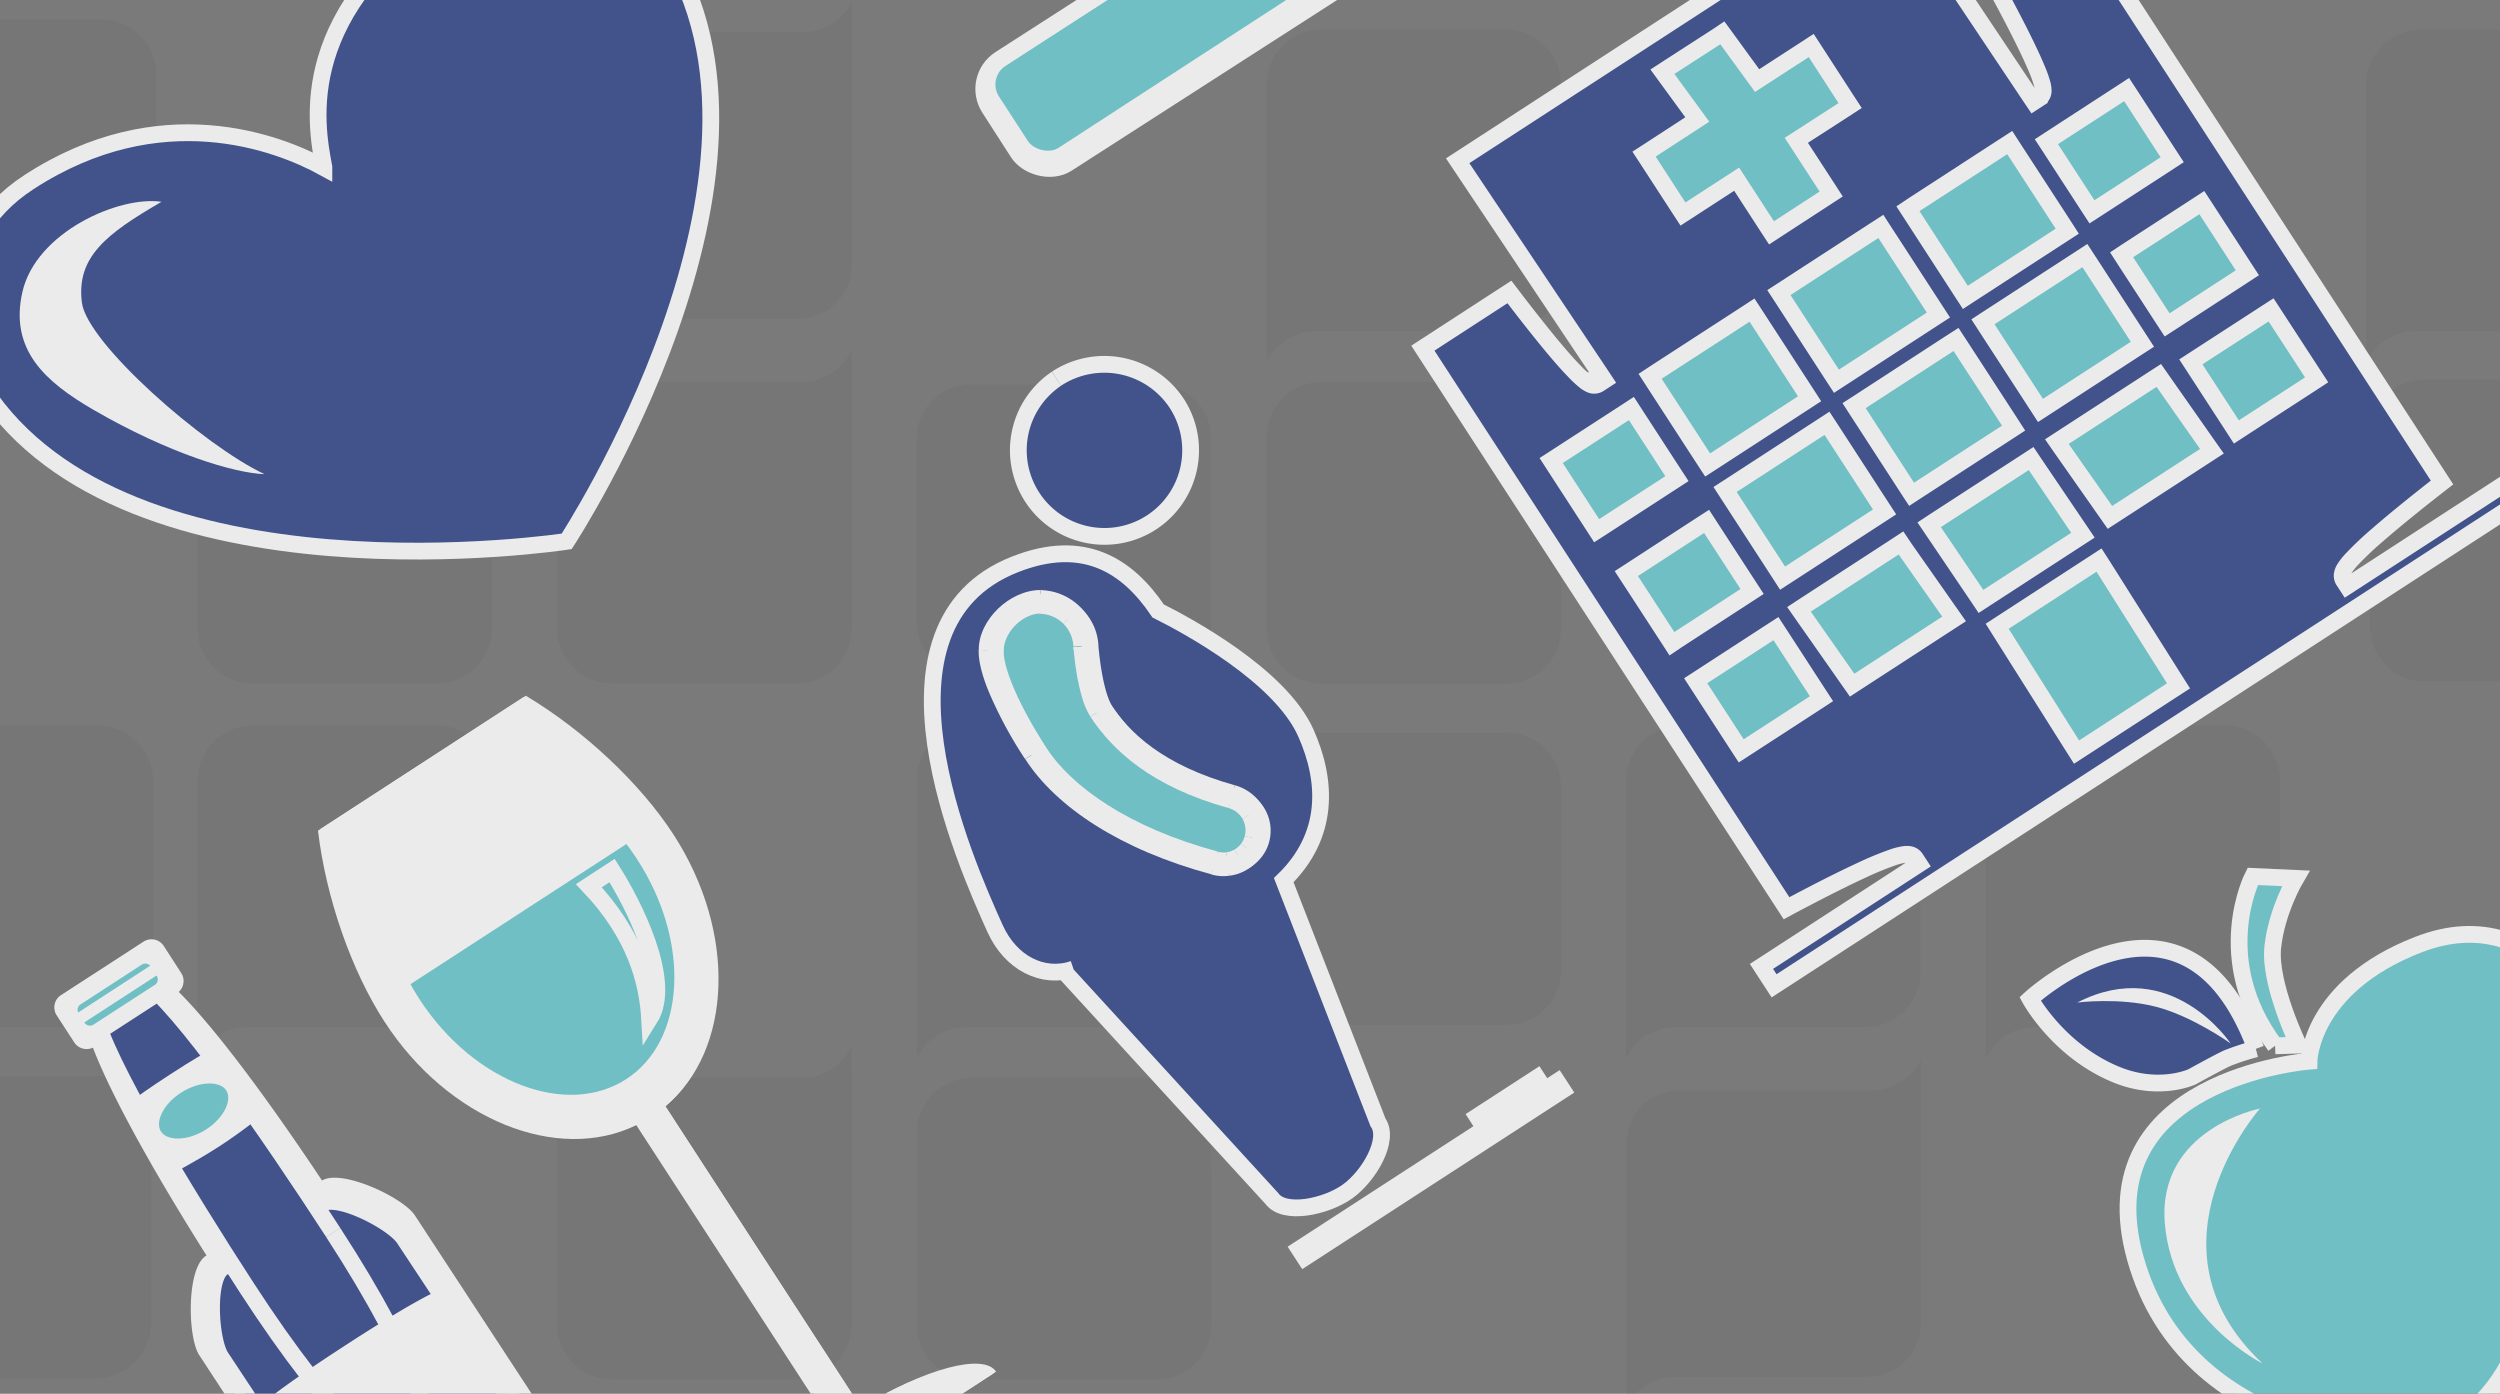 <svg id="Layer_1" data-name="Layer 1" xmlns="http://www.w3.org/2000/svg" xmlns:xlink="http://www.w3.org/1999/xlink" width="824.19" height="459.49" viewBox="0 0 824.19 459.49">
  <rect x="0" y="0" width="824.19" height="459.49" fill="#808080" stroke="none"/>
  <defs>
    <style>
      .cls-1 {
        fill: #fff;
      }

      .cls-2 {
        fill: #010101;
      }

      .cls-3, .cls-4 {
        fill: #555556;
      }

      .cls-3 {
        fill-opacity: 0.24;
        opacity: 0.6;
      }

      .cls-4 {
        opacity: 0.08;
        isolation: isolate;
      }

      .cls-5 {
        opacity: 0.85;
      }

      .cls-6, .cls-9 {
        fill: #6fcbd2;
      }

      .cls-6, .cls-7, .cls-8 {
        stroke: #fff;
      }

      .cls-6, .cls-7 {
        stroke-width: 5.53px;
      }

      .cls-7 {
        fill: #374c8d;
      }

      .cls-8 {
        fill: none;
        stroke-width: 4.91px;
      }

      .cls-10 {
        mask: url(#mask);
      }
    </style>
    <mask id="mask" x="312.31" y="179.32" width="112.67" height="130.19" maskUnits="userSpaceOnUse">
      <g id="path-13-outside-1">
        <rect class="cls-1" x="312.31" y="179.32" width="112.67" height="130.19"/>
        <path class="cls-2" d="M400.39,284.53a11.15,11.15,0,0,0,11.86-4,10.91,10.91,0,0,0,1.91-4,11.46,11.46,0,0,0-8.06-13.91c-24.72-6.85-36.66-18.35-43.34-28.48-3.87-5.95-4.94-20.79-5-21a1.34,1.34,0,0,1,0-.2A15.12,15.12,0,0,0,343,198.41c-7.87-.07-16.71,8.1-16.47,16.13-.19,5,3.61,16.48,14.67,33.61,9.41,14.65,29.67,28.41,59.16,36.38"/>
      </g>
    </mask>
  </defs>
  <title>Explore topics</title>
  <rect class="cls-3" x="-140.89" width="1354" height="550"/>
  <path class="cls-4" d="M633.3,349.27a18,18,0,0,1-16.24,10.1H553.14a17.71,17.71,0,0,0-17,17.44V464l.32-.54a18.1,18.1,0,0,1,16-9.56h63.84a17.71,17.71,0,0,0,17-17.44Z"/>
  <path class="cls-4" d="M399.35,344.68a17.89,17.89,0,0,1-16.24,10.64H321.24l-.63-.08-.87.08h-.55a18.27,18.27,0,0,0-17,18.35V437a18.25,18.25,0,0,0,18,17.82h61.79a18.29,18.29,0,0,0,17.42-18.36v-46.2h0Z"/>
  <path class="cls-4" d="M280.8,344.68a17.88,17.88,0,0,1-16.23,10.64H202.69l-.63-.08-.86.08h-.56a18.27,18.27,0,0,0-17,18.35V437a18.23,18.23,0,0,0,18,17.82h61.8a18.29,18.29,0,0,0,17.41-18.36v-46.2h0Z"/>
  <path class="cls-4" d="M733.79,239.21H672a18.29,18.29,0,0,0-17.42,18.36v46.19h0v45.51a17.91,17.91,0,0,1,16.24-10.63h61.87l.63.08.87-.08h.55a18.27,18.27,0,0,0,17-18.35V257A18.23,18.23,0,0,0,733.79,239.21Z"/>
  <path class="cls-4" d="M615.24,239.21H553.45A18.28,18.28,0,0,0,536,257.57v46.19h0v45.51a17.89,17.89,0,0,1,16.23-10.63h61.88l.63.08.86-.08h.56a18.27,18.27,0,0,0,17-18.35V257A18.21,18.21,0,0,0,615.24,239.21Z"/>
  <path class="cls-4" d="M381.38,239.13h-61.8a18.3,18.3,0,0,0-17.42,18.36v46.2h0v45.58l.24-.53a18,18,0,0,1,16-10.1h61.88l.63.08.86-.08h.56a18.27,18.27,0,0,0,17-18.35V257A18.24,18.24,0,0,0,381.38,239.13Z"/>
  <path class="cls-4" d="M144.29,239.13H82.49a18.3,18.3,0,0,0-17.42,18.36v46.2h0v45.58l.24-.53a18,18,0,0,1,16-10.1h61.87l.63.08.87-.08h.55a18.27,18.27,0,0,0,17-18.35V257A18.25,18.25,0,0,0,144.29,239.13Z"/>
  <path class="cls-4" d="M496.69,241.5H435.45a18,18,0,0,0-18,17.83v60.73a18,18,0,0,0,18,17.82h61.24a18,18,0,0,0,18-17.82V259.33A18,18,0,0,0,496.69,241.5Z"/>
  <path class="cls-4" d="M751.76,115.3l-.24.54a18,18,0,0,1-16,10.09H673.65l-.63-.08-.87.08h-.55a18.28,18.28,0,0,0-17,18.36v63.33a18.24,18.24,0,0,0,18,17.82h61.8a18.29,18.29,0,0,0,17.42-18.36V160.89h0V115.3Z"/>
  <path class="cls-4" d="M514.67,115.3l-.24.54a18,18,0,0,1-16,10.09H436.55l-.63-.08-.86.08h-.56a18.28,18.28,0,0,0-17,18.36v63.33a18.23,18.23,0,0,0,18,17.82h61.8a18.29,18.29,0,0,0,17.42-18.36V160.89h0Z"/>
  <path class="cls-4" d="M162.26,115.22A17.9,17.9,0,0,1,146,125.85H84.15l-.63-.07-.87.07H82.1a18.28,18.28,0,0,0-17,18.36v63.33a18.24,18.24,0,0,0,18,17.82h61.8A18.29,18.29,0,0,0,162.26,207v-46.2h0Z"/>
  <path class="cls-4" d="M280.8,115.22a17.87,17.87,0,0,1-16.23,10.63H202.69l-.63-.07-.86.07h-.56a18.28,18.28,0,0,0-17,18.36v63.33a18.23,18.23,0,0,0,18,17.82h61.8A18.28,18.28,0,0,0,280.8,207v-46.2h0Z"/>
  <path class="cls-4" d="M381.38,126.7H320.14a18,18,0,0,0-18,17.82v60.73a18,18,0,0,0,18,17.82h61.24a18,18,0,0,0,18-17.82V144.52A17.93,17.93,0,0,0,381.38,126.7Z"/>
  <path class="cls-4" d="M496.69,9.75H434.9A18.28,18.28,0,0,0,417.48,28.1V74.3h0v45.51a17.9,17.9,0,0,1,16.24-10.63h61.87l.63.08.87-.08h.55a18.28,18.28,0,0,0,17-18.36V27.49A18.23,18.23,0,0,0,496.69,9.75Z"/>
  <path class="cls-4" d="M615.24,9.75H553.45A18.28,18.28,0,0,0,536,28.1V74.3h0v45.51a17.89,17.89,0,0,1,16.23-10.63h61.88l.63.08.86-.08h.56a18.28,18.28,0,0,0,17-18.36V27.49A18.21,18.21,0,0,0,615.24,9.75Z"/>
  <path class="cls-4" d="M280.8.49a17.92,17.92,0,0,1-16.23,10.1H200.64a17.7,17.7,0,0,0-17,17.44v87.19l.31-.53a18.13,18.13,0,0,1,16-9.56h63.85a17.7,17.7,0,0,0,17-17.44Z"/>
  <path class="cls-4" d="M859.27,357.7H798.79c-9.73,0-17.75,8.3-17.75,18.41v62.75c0,10.12,8,18.41,17.75,18.41h60.48C869,457.27,877,449,877,438.86V376.11C877,366,869.08,357.7,859.27,357.7Z"/>
  <path class="cls-4" d="M859.47,125.09H799c-9.73,0-17.74,8.3-17.74,18.42v62.75c0,10.11,8,18.41,17.74,18.41h60.49c9.73,0,17.74-8.3,17.74-18.41V143.51C877.21,133.39,869.28,125.09,859.47,125.09Z"/>
  <path class="cls-4" d="M49.79,344.3l-.23.54a18.05,18.05,0,0,1-16,10.09H-28.32l-.63-.08-.87.08h-.55a18.27,18.27,0,0,0-17,18.36v63.33a18.23,18.23,0,0,0,18,17.82H32.37a18.28,18.28,0,0,0,17.42-18.36V389.89h0Z"/>
  <path class="cls-4" d="M32.62,239.21H-29.17a18.28,18.28,0,0,0-17.42,18.36v46.19h0v45.51a17.89,17.89,0,0,1,16.23-10.63H31.52l.63.08.87-.08h.55a18.26,18.26,0,0,0,17-18.35V257A18.21,18.21,0,0,0,32.62,239.21Z"/>
  <path class="cls-4" d="M33.62,6.46H-28.17A18.28,18.28,0,0,0-45.59,24.82V71h0v45.51a17.89,17.89,0,0,1,16.23-10.63H32.52l.63.08.87-.08h.55a18.26,18.26,0,0,0,17-18.35V24.2A18.21,18.21,0,0,0,33.62,6.46Z"/>
  <path class="cls-4" d="M859.24,9.75H797.45A18.28,18.28,0,0,0,780,28.1V74.3h0v45.51a17.89,17.89,0,0,1,16.23-10.63h61.88l.63.08.86-.08h.56a18.28,18.28,0,0,0,17-18.36V27.49A18.21,18.21,0,0,0,859.24,9.75Z"/>
  <g class="cls-5">
    <g id="path-13-outside-1-2" data-name="path-13-outside-1">
      <path class="cls-2" d="M402,284.7a11.11,11.11,0,0,0,8.56-1.09,11.16,11.16,0,0,0,5.21-6.88,11.45,11.45,0,0,0-8.06-13.91C383,256,371.05,244.47,364.37,234.34c-3.87-6-4.94-20.8-5-21.06a1.21,1.21,0,0,1,0-.19,15.1,15.1,0,0,0-14.74-14.51c-7.88-.07-16.72,8.1-16.47,16.12-.2,5,3.6,16.48,14.66,33.62C352.26,263,372.51,276.73,402,284.7"/>
    </g>
    <g>
      <path class="cls-6" d="M750.05,344.78l7.7-.23s-9.68-20.09-8.49-32.09,7.59-22.88,7.59-22.88l-14.17-.65s-14,27.3,7.36,55.83"/>
      <path class="cls-7" d="M743.69,345.78a80.74,80.74,0,0,0-9.48,3.1c-3,1.4-11.56,6.13-11.56,6.13s-10.91,5.1-25.15-.81c-19-7.88-28.23-24.88-28.23-24.88s50.93-46.89,74.41,16.47"/>
      <path class="cls-1" d="M684.93,330.5s13.67-1.71,25.72,1.37S735.38,344,735.38,344s-19.53-29.41-50.47-13.53"/>
      <path class="cls-6" d="M826.58,450.53s-7.09,14.14-21.14,21-84.8,2.73-101.45-56.61,57.22-65.07,57.22-65.07.37-24.54,36-38.41c42-16.33,64.16,30.08,70.86,56s2.64,62.82-12.37,74.27-25.33,2.86-29.09,8.79"/>
      <path class="cls-1" d="M745.92,449.52s-29.52-14.59-32.21-46,31.36-38.06,31.36-38.06S704.66,410.91,745.92,449.52Z"/>
    </g>
    <g>
      <rect class="cls-6" x="313.35" y="-36.56" width="211.72" height="41" rx="11.71" ry="11.71" transform="matrix(0.84, -0.54, 0.54, 0.84, 76.38, 225.73)"/>
      <rect class="cls-8" x="315.31" y="-34.61" width="207.82" height="37.09" rx="9.76" ry="9.76" transform="translate(76.38 225.73) rotate(-33)"/>
    </g>
    <g>
      <path class="cls-9" d="M666.76,36.58,621.86-33.7,480.33,56.15l48.81,69.25-37.61,24.4L586,295.24l121.85-52.71,94.43-86.87-94.43-147Z"/>
      <path class="cls-7" d="M772.61,191.39l1.2,1.84,1.85-1.2L826,159.32l4.17,6.4L584.87,325l-4.16-6.4,50.16-32.57,1.84-1.2-1.2-1.84a3,3,0,0,0-2-1.28,5.49,5.49,0,0,0-1.71,0,19.6,19.6,0,0,0-3.75.93,107.38,107.38,0,0,0-10.6,4.39c-7.59,3.51-16.73,8.24-24.48,12.39L469.09,114.78l28.53-18.53c.68.89,1.61,2.12,2.72,3.56,2.39,3.11,5.61,7.24,8.91,11.31s6.73,8.12,9.53,11a36.11,36.11,0,0,0,3.77,3.55,8.08,8.08,0,0,0,1.71,1.06,3,3,0,0,0,2.84-.13l1.86-1.21-1.23-1.85L480.56,53l141.5-91.89,47.23,70.68,1.21,1.8,1.82-1.18a3,3,0,0,0,1.27-2.54,8.58,8.58,0,0,0-.27-2A36.44,36.44,0,0,0,671.61,23c-1.54-3.75-3.85-8.53-6.22-13.2s-4.84-9.3-6.71-12.74l-2.15-3.93,28.68-18.63L805.08,159.07c-7,5.44-15.08,11.9-21.42,17.43a108.34,108.34,0,0,0-8.36,7.92,20.14,20.14,0,0,0-2.39,3.05,5.6,5.6,0,0,0-.66,1.58A3,3,0,0,0,772.61,191.39ZM526,122.73h0C526,122.75,526,122.76,526,122.73ZM669.19,29.79Zm7.3,15.72-1.84,1.2,1.2,1.84L688.47,68l1.2,1.84,1.84-1.19,22.77-14.79,1.84-1.2-1.2-1.84L702.3,31.37l-1.2-1.84-1.84,1.2Zm24.79,37.27L699.44,84l1.19,1.84,12.62,19.43,1.2,1.84,1.84-1.19,22.77-14.79,1.84-1.2-1.2-1.84L727.09,68.64l-1.2-1.84L724.05,68Zm22.83,35.32-1.84,1.19,1.2,1.85,12.62,19.43,1.19,1.84,1.84-1.2,22.78-14.78,1.84-1.2-1.2-1.84L749.92,104l-1.2-1.84-1.84,1.19ZM560.87,223.22l-1.84,1.2,1.19,1.84,12.61,19.44,1.2,1.84,1.84-1.19,22.79-14.8,1.84-1.2-1.2-1.84-12.61-19.43-1.2-1.84-1.84,1.19ZM538,187.91l-1.84,1.19,1.2,1.84L550,210.38l1.19,1.84L553,211l22.78-14.8,1.85-1.2-1.2-1.84-12.62-19.43-1.19-1.84-1.85,1.19Zm-24.78-37.27-1.84,1.19,1.19,1.84,12.62,19.45,1.19,1.84,1.85-1.19L551,159l1.85-1.2-1.2-1.84-12.63-19.44-1.19-1.84-1.84,1.2Zm81.76,49-1.9,1.24,1.3,1.86,15,21.4,1.22,1.74,1.78-1.16,29.93-19.43,1.91-1.24-1.31-1.87-15-21.39L626.71,179l-1.77,1.16Zm-24.42-39.46-1.84,1.19,1.19,1.84,16.58,25.55,1.19,1.84,1.84-1.19,29.94-19.44,1.84-1.2-1.2-1.84-16.58-25.54-1.2-1.84-1.84,1.2ZM545.8,122.87,544,124.06l1.19,1.85,16.58,25.54,1.2,1.84,1.84-1.19,29.93-19.44,1.84-1.2-1.19-1.84-16.59-25.54-1.2-1.84-1.84,1.2Zm114.43,82.42-1.81,1.18,1.15,1.83,23.83,37.77,1.19,1.88,1.87-1.21,29.93-19.44,1.82-1.18-1.16-1.83-23.84-37.77L692,184.64l-1.86,1.21Zm-22.35-33.53L636,173l1.25,1.85,14.63,21.64,1.2,1.79,1.81-1.18,29.93-19.44,1.88-1.22-1.25-1.85-14.64-21.63-1.2-1.79-1.81,1.18Zm-24.79-39.22-1.84,1.19,1.19,1.84L629,161.12l1.2,1.84,1.84-1.2L662,142.33l1.84-1.2-1.19-1.84-16.59-25.54-1.2-1.84L643,113.1ZM588.3,95.27l-1.84,1.19,1.2,1.84,16.57,25.55,1.2,1.84,1.84-1.2,29.93-19.43,1.85-1.2-1.2-1.84L621.26,76.48l-1.19-1.84-1.84,1.19ZM608.11,36l1.84-1.2-1.2-1.84L598.32,16.85,597.12,15l-1.84,1.2-16,10.37L569.05,12.51l-1.23-1.68L566.08,12,550,22.38l-1.94,1.26,1.36,1.87,10.13,13.88L543.84,49.62,542,50.81l1.2,1.84,10.43,16.07,1.2,1.84,1.84-1.19,15.86-10.3,10.29,15.86,1.2,1.84,1.84-1.2,16-10.41,1.84-1.2-1.19-1.84-10.3-15.86ZM680,144.35l-1.91,1.24,1.3,1.87,15,21.39,1.21,1.73,1.78-1.15L727.31,150l1.91-1.24-1.31-1.86-15-21.4-1.21-1.73-1.78,1.15Zm-24.43-39.46-1.84,1.2,1.19,1.84,16.59,25.54,1.19,1.84,1.85-1.2,29.92-19.43,1.84-1.19-1.2-1.85L688.54,86.1l-1.2-1.84-1.84,1.2ZM630.79,67.62,629,68.82l1.2,1.84L646.73,96.2l1.2,1.84,1.84-1.2,29.92-19.43,1.84-1.19-1.19-1.85L663.75,48.84,662.56,47l-1.85,1.2Z"/>
    </g>
    <g>
      <path class="cls-7" d="M325.58,214.82c-.06-5.72,3.67-11.86,9.64-15.73a18.36,18.36,0,0,1,9.91-3.21,17.41,17.41,0,0,1,17.28,16.88h0v.11c.24,4,1.49,15.45,4.38,19.89,8.58,13,22.42,21.86,42.3,27.07a13.79,13.79,0,0,1,9.8,17,14.23,14.23,0,0,1-17.23,10c-28.52-7.29-50.86-20.77-61.25-37-9.71-14.94-15.23-28.06-14.91-35.08Z"/>
      <path class="cls-7" d="M351.64,321.19l67.65,73.92c4.07,5.66,17.78,2.78,24.91-2.28S458.33,375.7,454.28,370l-31.06-79.84c15.06-14.68,14.43-32.54,7.26-48.58-8.43-18.82-38.81-35.23-48.67-40.17-10.08-14.92-24.48-24.29-47.17-15.36-51.1,20.11-16.66,97.8-6.58,120.09,5.14,11.38,15.77,16.76,25.85,13.34"/>
      <path class="cls-7" d="M348.27,124.87a28.4,28.4,0,1,0,39.67,8.1,28.61,28.61,0,0,0-39.63-8.13"/>
      <path class="cls-1" d="M483.18,367.29l2.56,4L424.5,411l4.81,7.41L519,360.19l-4.82-7.4-4.1,2.66-2.57-3.95Z"/>
      <path class="cls-6" d="M402,284.7a11.11,11.11,0,0,0,8.56-1.09,11.16,11.16,0,0,0,5.21-6.88,11.45,11.45,0,0,0-8.06-13.91C383,256,371.05,244.47,364.37,234.34c-3.87-6-4.94-20.8-5-21.06a1.21,1.21,0,0,1,0-.19,15.1,15.1,0,0,0-14.74-14.51c-7.88-.07-16.72,8.1-16.47,16.12-.2,5,3.6,16.48,14.66,33.62C352.26,263,372.51,276.73,402,284.7"/>
      <g class="cls-10">
        <g>
          <polygon class="cls-1" points="414.16 276.56 410.38 275.59 410.38 275.6 414.16 276.56"/>
          <polygon class="cls-1" points="406.1 262.65 405.06 266.41 405.06 266.41 406.1 262.65"/>
          <polygon class="cls-1" points="362.76 234.17 359.48 236.29 359.49 236.31 359.5 236.32 362.76 234.17"/>
          <polygon class="cls-1" points="357.79 213.12 361.67 212.68 361.66 212.63 361.66 212.58 357.79 213.12"/>
          <polygon class="cls-1" points="357.48 213.33 361.39 213.36 361.39 213.27 361.39 213.17 357.48 213.33"/>
          <polygon class="cls-1" points="343.36 198.23 343.45 194.33 343.42 194.33 343.39 194.33 343.36 198.23"/>
          <polygon class="cls-1" points="326.56 214.54 330.46 214.69 330.47 214.55 330.47 214.42 326.56 214.54"/>
          <polygon class="cls-1" points="341.23 248.15 344.51 246.04 344.51 246.03 341.23 248.15"/>
          <path class="cls-1" d="M399.34,288.29a14.85,14.85,0,0,0,5.93.43l-1-7.74a7.2,7.2,0,0,1-2.85-.21Z"/>
          <path class="cls-1" d="M405.27,288.72a15,15,0,0,0,5.64-1.9L407,280.06a7.15,7.15,0,0,1-2.71.92Z"/>
          <path class="cls-1" d="M410.91,286.82a14.86,14.86,0,0,0,4.45-3.94l-6.22-4.71a7.17,7.17,0,0,1-2.14,1.89Z"/>
          <path class="cls-1" d="M415.36,282.88a14.84,14.84,0,0,0,2.58-5.35l-7.56-1.93a7.29,7.29,0,0,1-1.24,2.57Z"/>
          <path class="cls-1" d="M417.94,277.53A15.3,15.3,0,0,0,416.35,266l-6.75,3.91a7.62,7.62,0,0,1,.78,5.68Z"/>
          <path class="cls-1" d="M416.35,266a15.36,15.36,0,0,0-9.21-7.11l-2.08,7.52a7.63,7.63,0,0,1,4.54,3.5Z"/>
          <path class="cls-1" d="M407.14,258.89c-23.82-6.6-35-17.54-41.12-26.87l-6.52,4.3c7.21,10.93,19.94,23,45.56,30.09Z"/>
          <path class="cls-1" d="M366,232a18.42,18.42,0,0,1-1.92-4.72,58.28,58.28,0,0,1-1.42-6.46c-.74-4.35-1-7.87-1-8.18l-7.76.87c0-.05.3,4,1.07,8.61a69.26,69.26,0,0,0,1.62,7.33,26.32,26.32,0,0,0,2.88,6.8Z"/>
          <path class="cls-1" d="M361.66,213c0,.12,0,.25,0,.38l-7.81-.08a6.33,6.33,0,0,0,.05.76Z"/>
          <path class="cls-1" d="M361.68,212.77A19,19,0,0,0,356,200l-5.48,5.57a11.26,11.26,0,0,1,3.34,7.54Z"/>
          <path class="cls-1" d="M356,200a19,19,0,0,0-12.9-5.45l-.18,7.8a11.22,11.22,0,0,1,7.6,3.22Z"/>
          <path class="cls-1" d="M343.07,194.51c-5.22,0-10.34,2.58-14,6.11s-6.56,8.58-6.39,14l7.81-.24c-.08-2.58,1.34-5.62,4-8.16s5.89-4,8.54-3.95Z"/>
          <path class="cls-1" d="M322.66,214.38c-.13,3.33,1,8.09,3.4,13.87a138,138,0,0,0,11.89,22l6.56-4.24a130.78,130.78,0,0,1-11.22-20.73c-2.25-5.5-2.89-9-2.82-10.61Z"/>
          <path class="cls-1" d="M338,250.26c10.12,15.76,31.4,29.93,61.42,38l2-7.54c-29-7.82-48.19-21.18-56.9-34.72Z"/>
        </g>
      </g>
    </g>
    <g>
      <path class="cls-7" d="M9.61,60c43.12-28,82-13.07,97.17-4.74l0-.16C104,40.42,97,3.19,150.63-31.62c35.15-22.83,59.13-.32,68.42,14C267,56.17,186.82,178.47,186.82,178.47S41.72,200.76-5.43,128.16C-15.11,113.25-20.28,79.37,9.61,60Z"/>
      <path class="cls-1" d="M7.37,96.32c4.48-19.88,32.06-31.87,45.88-29.79C34.92,77.14,25.11,84.8,27,99.77c1.69,13.36,40.2,47.17,60.2,56.55-9.78-.33-31.29-6.67-56.4-21.22C15.15,126,3.05,115.48,7.37,96.32Z"/>
    </g>
    <g>
      <path class="cls-1" d="M136.77,400.68c-3.82-5.88-24.13-15.43-30.6-11.49C90.64,365.89,72.43,340.52,58.93,327a4.84,4.84,0,0,0,.81-6.22L54,311.88a4.84,4.84,0,0,0-6.71-1.43L20.11,328.07a4.79,4.79,0,0,0-2.1,3.06A4.81,4.81,0,0,0,18,333a4.71,4.71,0,0,0,.7,1.76l5.79,8.91a4.77,4.77,0,0,0,2.74,2,4.82,4.82,0,0,0,3.4-.29c6.82,17.8,22.64,45.06,37.45,68.52l-.27.18c-6.34,4.11-6,26.82-2.1,32.71l74,113.08c3.84,5.92,12.2,7.35,18.55,3.23l48-31.18c6.34-4.12,8.39-12.32,4.52-18.21Z"/>
      <path class="cls-1" d="M283.83,464l-64.47-99.28c22.11-18.5,23.64-57.3,2.61-89.69-10.94-16.84-29.52-34.26-48.63-45.67l-67.66,43.93c2.63,22.12,11,46.17,21.94,63,21,32.38,57.11,46.76,83,34.08l64.48,99.29c-20.19,14-32.88,29.6-28.81,35.86l82.1-53.31c-4.07-6.27-23.48-1-44.48,11.73"/>
      <path class="cls-1" d="M113.59,276.77c2.58,19.72,10.27,41.2,20.13,56.3,20.1,30.77,54.89,43.71,77.71,28.9s25-51.79,4.92-82.56c-9.87-15.09-26.47-30.79-43.52-41.11Z"/>
      <path class="cls-7" d="M199.22,529.31l-40.75,26.47a12,12,0,0,1-16.37-3.58L72.85,447.42c-3.61-5.47-4.85-26,.53-29.49l32.49-21.1c5.38-3.49,23.71,6,27.32,11.43L202.45,513a11.87,11.87,0,0,1,1.77,4.23,11.7,11.7,0,0,1-5,12.07"/>
      <path class="cls-7" d="M109.86,406.35c28.22,43.46,37.62,71.9,29.74,77s-29.84-15.06-58.09-58.57c-20.41-31.41-46.95-75.08-50.36-90.87-1.31-6.07,4-6.68,6.14-8.11,2-1.28,5-6,9.26-3.16,12.86,8.61,42.11,51.05,63.3,83.68"/>
      <path class="cls-6" d="M52.56,327,32.31,340.12a4.85,4.85,0,0,1-6.72-1.43l-2-3.13A4.86,4.86,0,0,1,25,328.84l20.25-13.15a4.91,4.91,0,0,1,3.66-.68A4.86,4.86,0,0,1,52,317.12l2,3.14A4.86,4.86,0,0,1,52.56,327"/>
      <path class="cls-1" d="M53.68,315.67,22.3,336.05l2.09,3.23L55.78,318.9Z"/>
      <path class="cls-1" d="M183.76,478.63A341.52,341.52,0,0,1,152.38,502a366.14,366.14,0,0,1-34.76,19.61L82.2,467s.58-3.3,31.66-23.48,34.5-19.44,34.5-19.44Z"/>
      <path class="cls-1" d="M87.11,367.11s-7,5.77-15,10.94-16.41,9.44-16.41,9.44L41.17,365.08s.37-1.45,15.12-11,16.26-9.35,16.26-9.35Z"/>
      <path class="cls-6" d="M76.91,358c3,4.67-.35,12.17-7.58,16.75s-15.54,4.47-18.57-.2.36-12.19,7.58-16.75,15.55-4.49,18.59.19"/>
      <path class="cls-1" d="M204.68,288.74s11.21,12.77,12.9,28.84-2.22,21.53-2.22,21.53.14-16.26-4-26.08-11.5-21.18-11.5-21.18Z"/>
      <path class="cls-1" d="M283.83,464l-64.47-99.29c21.26-17.94,22.79-56.74,1.76-89.12-10.94-16.85-29.52-34.27-48.63-45.68l-67.66,43.93c2.63,22.12,11,46.17,21.94,63,21,32.38,57.11,46.76,83,34.09l64.48,99.28c-20.19,14-32.88,29.6-28.81,35.86l82.1-53.31c-4.07-6.26-23.48-1-44.48,11.73"/>
      <path class="cls-6" d="M136.07,331.07c-1.54-2.36-3-4.88-4.41-7.53l75.49-49c1.86,2.36,3.58,4.72,5.11,7.08,18.66,28.56,16.74,62.8-4.3,76.46S154.73,359.63,136.07,331.07ZM194.13,292l7.67-5c7,11,20.13,36.6,12.37,48.91C213.48,323.66,209.44,308.11,194.13,292Z"/>
    </g>
  </g>
</svg>

